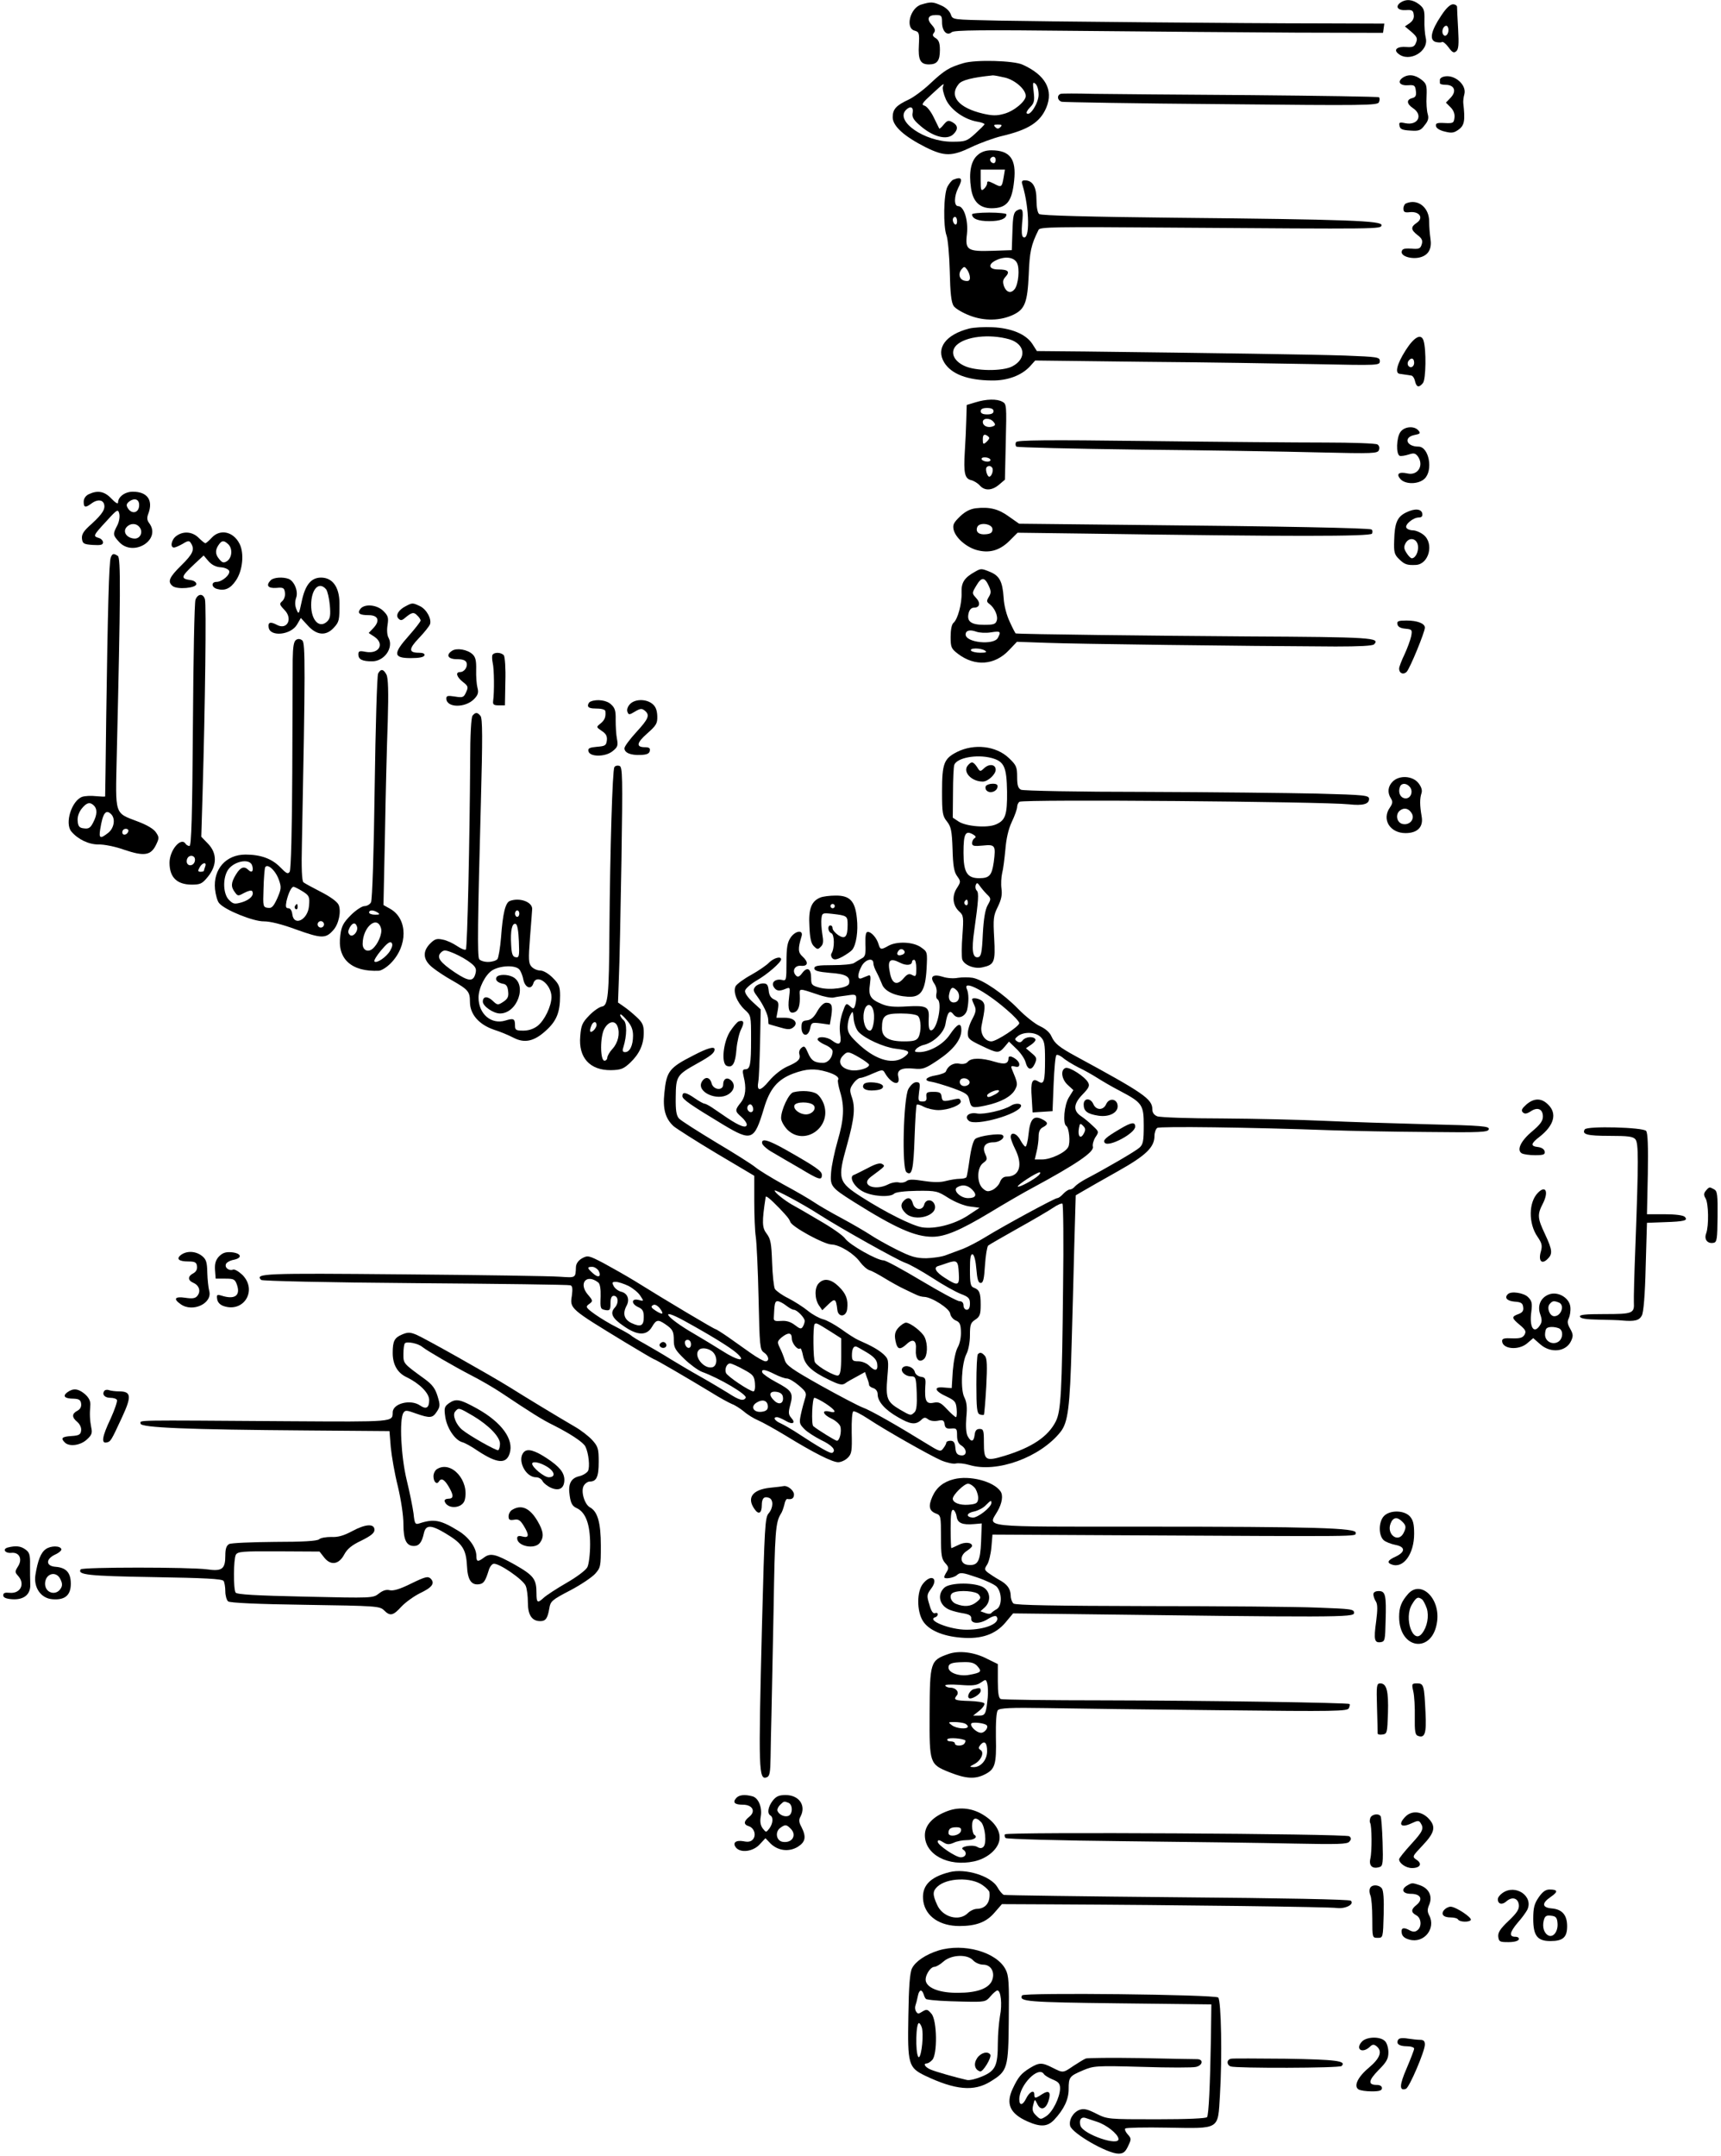 <?xml version="1.0" standalone="no"?>
<!DOCTYPE svg PUBLIC "-//W3C//DTD SVG 20010904//EN"
 "http://www.w3.org/TR/2001/REC-SVG-20010904/DTD/svg10.dtd">
<svg version="1.0" xmlns="http://www.w3.org/2000/svg"
 width="802pt" height="1004pt" viewBox="0 0 802 1004"
 preserveAspectRatio="xMidYMid meet">
<g transform="translate(0,1004) scale(0.1,-0.1)"
fill="#000000" stroke="none">
<path d="M6525 10027 c-25 -19 -10 -37 28 -34 27 2 33 -2 35 -21 3 -16 -4 -29
-19 -40 l-22 -15 31 -26 c25 -22 29 -30 21 -49 -7 -19 -15 -23 -44 -21 -43 4
-63 -12 -39 -31 51 -43 144 11 128 74 -4 17 -7 54 -6 83 1 45 -2 55 -25 73
-30 23 -61 26 -88 7z"/>
<path d="M4294 10019 c-53 -15 -77 -111 -31 -122 20 -6 22 -11 19 -67 -4 -69
7 -90 47 -90 38 0 51 17 51 67 0 32 -5 46 -19 55 -15 9 -17 15 -9 25 8 10 6
19 -9 36 -26 28 -19 47 18 47 26 0 29 -3 29 -34 0 -41 23 -65 45 -46 12 10
138 11 608 6 325 -3 774 -7 997 -8 l405 -1 3 21 3 22 -303 1 c-334 0 -1288 9
-1493 13 -226 5 -214 3 -225 31 -6 15 -25 32 -45 40 -38 17 -47 17 -91 4z"/>
<path d="M6716 9967 c-47 -70 -56 -112 -27 -122 11 -3 25 -4 30 -1 5 4 19 -8
31 -24 18 -25 25 -28 36 -19 11 9 13 32 9 103 -3 50 -5 97 -5 104 0 6 -9 12
-19 12 -13 0 -33 -19 -55 -53z m34 -66 c0 -23 -16 -36 -25 -21 -9 14 1 40 15
40 5 0 10 -9 10 -19z"/>
<path d="M4490 9746 c-65 -19 -88 -32 -156 -96 -33 -31 -78 -64 -100 -74 -58
-27 -74 -45 -74 -82 0 -41 53 -89 154 -140 87 -43 122 -43 213 1 40 19 103 42
140 51 124 29 180 64 209 133 34 82 -4 152 -111 200 -42 19 -219 24 -275 7z
m196 -68 c47 -13 94 -55 94 -85 0 -25 -55 -71 -101 -83 -34 -10 -56 -9 -99 1
-114 27 -159 82 -112 138 15 18 62 30 159 40 7 0 34 -5 59 -11z m154 -79 c0
-38 -40 -102 -55 -87 -4 3 3 16 15 28 19 19 22 30 17 72 -5 43 -4 48 8 38 9
-7 15 -29 15 -51z m-446 37 c-3 -8 3 -34 14 -59 22 -48 86 -94 148 -104 19 -3
33 -9 32 -12 -2 -4 -22 -24 -44 -44 -39 -35 -45 -37 -108 -37 -128 0 -266 96
-214 148 20 20 36 14 31 -13 -4 -18 3 -32 28 -54 63 -58 132 -77 163 -45 22
22 20 41 -6 55 -18 10 -24 8 -40 -11 -10 -13 -20 -21 -21 -19 -1 2 -13 26 -26
53 -13 27 -32 51 -43 54 -16 4 -11 12 34 53 60 55 59 54 52 35z m268 -188 c-9
-9 -15 -9 -24 0 -9 9 -7 12 12 12 19 0 21 -3 12 -12z"/>
<path d="M6535 9677 c-25 -19 -10 -37 28 -34 28 2 32 -1 35 -26 3 -22 -1 -30
-17 -34 -28 -7 -26 -27 4 -47 48 -32 23 -81 -35 -70 -28 6 -32 4 -28 -12 2
-15 13 -20 49 -22 41 -3 50 0 68 25 17 20 20 33 14 53 -4 14 -7 51 -5 82 2 51
-1 59 -24 77 -31 24 -62 27 -89 8z"/>
<path d="M6728 9683 c-10 -2 -18 -9 -18 -14 0 -5 0 -12 0 -16 0 -5 12 -8 27
-8 40 0 52 -29 24 -59 l-23 -24 22 -22 c14 -14 20 -31 18 -48 -3 -25 -6 -27
-46 -25 -36 2 -43 -1 -40 -15 2 -10 19 -20 42 -25 31 -8 42 -6 64 10 27 20 30
43 21 123 -1 8 1 27 5 41 12 44 -47 95 -96 82z"/>
<path d="M4943 9603 c-19 -7 -16 -31 5 -37 9 -2 344 -8 744 -11 672 -7 728 -6
734 9 4 9 4 20 0 23 -3 3 -272 7 -598 10 -326 2 -656 5 -733 6 -77 2 -146 2
-152 0z"/>
<path d="M4555 9317 c-30 -26 -41 -80 -30 -153 9 -64 41 -94 97 -94 70 1 94
31 104 129 11 101 -20 141 -106 141 -26 0 -48 -7 -65 -23z m85 -22 c0 -8 -4
-15 -9 -15 -13 0 -22 16 -14 24 11 11 23 6 23 -9z m37 -81 c-8 -47 -10 -48
-46 -29 -26 13 -31 13 -31 1 0 -7 -7 -19 -15 -26 -13 -11 -15 -6 -15 39 l0 51
56 0 57 0 -6 -36z"/>
<path d="M4442 9203 c-7 -3 -19 -18 -27 -33 -18 -35 -20 -185 -4 -227 6 -15
13 -90 15 -167 2 -100 7 -144 18 -161 8 -12 42 -32 76 -45 68 -26 142 -24 202
4 54 26 66 57 72 187 4 107 11 139 46 209 6 13 81 14 611 10 994 -7 983 -7
987 11 4 21 -155 27 -973 35 -377 4 -615 10 -622 17 -8 5 -13 33 -13 67 0 60
-18 90 -54 90 -14 0 -17 -5 -11 -22 33 -109 35 -262 3 -242 -7 4 -8 28 -5 64
7 64 3 74 -24 60 -15 -9 -19 -25 -21 -98 l-3 -87 -87 -3 c-120 -4 -131 3 -122
78 7 65 -14 130 -41 130 -20 0 -19 46 0 84 23 44 17 55 -23 39z m18 -194 c0
-11 -4 -17 -10 -14 -5 3 -10 13 -10 21 0 8 5 14 10 14 6 0 10 -9 10 -21z m279
-193 c14 -26 7 -101 -11 -123 -17 -21 -38 -15 -49 13 -7 21 -6 31 7 45 22 24
12 34 -34 34 -44 0 -50 23 -12 42 42 21 85 16 99 -11z m-219 -69 c0 -13 -6
-18 -22 -15 -27 4 -35 32 -17 54 12 14 14 14 26 -2 7 -10 13 -26 13 -37z"/>
<path d="M6553 9093 c-7 -2 -13 -14 -13 -24 0 -17 6 -20 31 -17 44 4 64 -27
32 -49 -30 -20 -29 -33 3 -58 21 -16 25 -26 19 -44 -6 -19 -13 -22 -48 -19
-33 2 -43 -1 -45 -14 -4 -23 52 -38 91 -25 36 12 50 41 43 86 -3 20 -6 55 -6
78 1 66 -52 109 -107 86z"/>
<path d="M4530 9042 c0 -21 29 -32 80 -32 51 0 80 11 80 32 0 4 -36 8 -80 8
-44 0 -80 -4 -80 -8z"/>
<path d="M4517 8510 c-110 -28 -157 -92 -117 -158 33 -54 108 -83 222 -84 73
-1 138 23 178 66 l24 27 506 -6 c278 -2 639 -8 803 -11 292 -6 297 -6 297 14
0 19 -9 20 -162 26 -147 5 -619 12 -1214 19 l-222 2 -21 33 c-30 46 -98 74
-186 78 -38 2 -87 -1 -108 -6z m186 -50 c75 -22 83 -90 15 -126 -45 -24 -174
-23 -226 3 -50 24 -65 65 -35 95 42 41 153 54 246 28z"/>
<path d="M6550 8408 c-40 -63 -51 -107 -27 -109 6 -1 19 -3 27 -4 8 -1 20 -3
26 -4 7 0 15 -12 18 -26 7 -29 18 -32 37 -9 14 17 16 155 3 197 -11 36 -44 18
-84 -45z m40 -58 c0 -11 -7 -20 -15 -20 -15 0 -21 21 -8 33 12 13 23 7 23 -13z"/>
<path d="M4545 8166 l-40 -12 -2 -69 c-1 -39 -4 -106 -7 -150 -6 -98 0 -124
29 -131 13 -3 31 -14 41 -25 23 -26 57 -24 90 4 l27 23 4 176 c4 169 4 177
-16 187 -25 14 -75 13 -126 -3z m85 -41 c0 -10 -10 -15 -30 -15 -20 0 -30 5
-30 15 0 10 10 15 30 15 20 0 30 -5 30 -15z m0 -50 c10 -12 9 -16 -4 -21 -22
-8 -46 2 -46 21 0 19 34 20 50 0z m-20 -75 c0 -4 -7 -13 -15 -20 -13 -11 -15
-8 -15 13 0 19 4 25 15 21 8 -4 15 -10 15 -14z m5 -100 c3 -5 -3 -10 -14 -10
-11 0 -23 5 -26 10 -3 6 3 10 14 10 11 0 23 -4 26 -10z m9 -39 c7 -11 -3 -41
-14 -41 -10 0 -20 37 -12 44 8 9 20 7 26 -3z"/>
<path d="M6526 8028 c-19 -27 -21 -104 -3 -111 6 -2 25 1 41 6 24 8 31 7 43
-8 30 -42 1 -91 -48 -80 -40 9 -54 -2 -33 -26 23 -26 84 -25 112 1 42 39 21
150 -28 150 -56 0 -71 43 -19 54 27 5 30 8 19 21 -19 23 -66 19 -84 -7z"/>
<path d="M4735 7981 c-4 -7 -3 -16 1 -21 5 -4 263 -10 574 -14 311 -3 687 -9
837 -13 254 -6 273 -5 279 11 4 11 1 21 -7 26 -7 5 -117 9 -244 9 -126 0 -500
3 -831 7 -473 6 -603 4 -609 -5z"/>
<path d="M413 7738 c-14 -7 -23 -20 -23 -35 0 -27 8 -29 36 -8 25 19 50 19 58
0 9 -24 -5 -47 -56 -94 -39 -34 -48 -49 -46 -70 3 -23 8 -26 51 -29 36 -2 47
0 47 12 0 8 -9 18 -21 21 -26 8 -25 11 38 79 50 55 53 56 59 33 3 -15 -1 -38
-10 -55 -21 -40 -20 -44 9 -76 66 -72 199 10 140 88 -10 13 -11 25 -4 43 24
63 -4 103 -72 103 -37 0 -69 -24 -69 -51 0 -8 -13 0 -31 19 -32 34 -64 40
-106 20z m235 -57 c-4 -31 -35 -36 -52 -8 -9 14 -7 21 7 32 27 19 49 8 45 -24z
m2 -96 c19 -23 3 -57 -27 -53 -34 4 -51 31 -34 52 17 20 45 21 61 1z"/>
<path d="M4548 7673 c-26 -3 -50 -15 -74 -38 -30 -29 -35 -39 -30 -62 9 -37
56 -79 105 -94 59 -17 108 -4 154 41 l39 39 311 -4 c957 -14 1335 -14 1341 0
3 8 2 17 -3 19 -11 7 -423 15 -1079 21 l-563 6 -47 33 c-49 36 -91 46 -154 39z
m77 -98 c0 -15 -8 -21 -29 -23 -33 -4 -51 10 -42 33 9 25 71 16 71 -10z"/>
<path d="M6552 7653 c-41 -20 -53 -49 -55 -130 -2 -55 1 -66 23 -87 25 -25 38
-29 78 -27 61 3 86 100 36 140 -15 12 -37 21 -50 21 -12 0 -26 5 -30 12 -9 14
31 48 58 48 13 0 18 6 16 18 -4 23 -36 25 -76 5z m56 -156 c3 -27 -12 -57 -29
-57 -5 0 -16 11 -24 24 -13 20 -14 29 -5 46 17 31 54 23 58 -13z"/>
<path d="M822 7544 c-23 -16 -31 -54 -11 -54 6 0 24 8 40 17 26 16 31 16 39 3
18 -29 10 -49 -45 -103 -57 -56 -65 -76 -41 -96 21 -18 111 -10 111 9 0 8 -11
16 -25 18 -50 7 -48 15 17 76 l42 39 23 -27 c15 -17 35 -27 57 -28 18 -1 36
-9 39 -17 6 -17 -33 -51 -59 -51 -26 0 -24 -26 3 -33 36 -10 62 2 87 39 32 46
40 128 17 172 -29 57 -91 70 -130 27 -13 -14 -26 -25 -29 -25 -3 0 -17 11 -31
25 -29 29 -71 33 -104 9z m243 -40 c20 -21 16 -63 -8 -78 -15 -9 -22 -7 -37
12 -18 22 -18 43 3 70 13 16 22 15 42 -4z"/>
<path d="M516 7443 c-8 -20 -14 -248 -21 -743 -2 -201 -5 -367 -5 -369 0 -2
-19 -1 -42 1 -24 3 -53 1 -65 -3 -49 -18 -82 -122 -51 -161 31 -37 81 -61 127
-61 25 1 80 -10 121 -25 92 -31 123 -26 147 23 15 31 15 36 0 58 -10 16 -42
35 -85 51 -110 42 -104 26 -98 303 18 758 19 925 5 934 -20 13 -26 11 -33 -8z
m-78 -1155 c16 -16 15 -43 -4 -79 -12 -24 -21 -30 -42 -27 -22 2 -28 9 -30 34
-2 19 5 40 18 57 23 29 39 34 58 15z m80 -40 c21 -21 14 -65 -14 -87 -37 -29
-44 -26 -37 17 12 75 26 95 51 70z m80 -80 c-6 -18 -28 -21 -28 -4 0 9 7 16
16 16 9 0 14 -5 12 -12z"/>
<path d="M4545 7378 c-51 -28 -66 -51 -64 -98 2 -51 -18 -125 -38 -141 -8 -7
-13 -32 -13 -65 0 -49 3 -55 34 -79 79 -60 171 -54 238 17 l37 39 143 -5 c128
-5 905 -15 1342 -17 109 0 172 3 179 10 31 31 -10 34 -590 37 -438 3 -1051 10
-1080 14 -1 0 -14 24 -27 53 -15 31 -27 76 -29 113 -5 75 -19 102 -62 120 -41
17 -44 17 -70 2z m63 -67 c11 -24 11 -33 0 -51 -11 -18 -11 -23 3 -33 24 -18
41 -56 34 -77 -5 -17 -15 -20 -59 -20 -61 0 -82 16 -72 55 4 16 13 25 25 25
27 0 32 22 9 46 -19 21 -19 22 2 57 24 41 39 40 58 -2z m10 -216 c45 7 48 4
32 -26 -19 -35 -150 -22 -150 16 0 19 20 24 50 13 14 -5 44 -7 68 -3z m-28
-85 c11 -7 6 -10 -22 -10 -20 0 -40 5 -43 10 -8 13 45 13 65 0z"/>
<path d="M1262 7338 c-24 -24 -14 -39 26 -36 33 3 37 0 40 -23 2 -14 -4 -31
-13 -39 -14 -12 -13 -16 11 -41 40 -41 12 -95 -36 -69 -30 16 -42 12 -38 -12
6 -45 103 -36 132 13 l18 31 33 -36 c41 -45 84 -49 120 -10 26 28 27 35 27
116 -1 75 -33 118 -86 118 -46 0 -74 -34 -90 -111 -13 -61 -14 -63 -25 -36 -7
18 -7 35 -1 53 11 29 -8 77 -35 88 -27 10 -70 7 -83 -6z m258 -43 c6 -8 14
-41 17 -73 4 -47 2 -62 -12 -76 -36 -35 -75 4 -75 76 0 75 37 113 70 73z"/>
<path d="M911 7247 c-5 -12 -10 -275 -12 -585 -3 -426 -7 -562 -16 -562 -6 0
-15 5 -18 10 -21 34 -75 -29 -75 -88 0 -68 34 -101 102 -102 42 0 50 4 77 37
43 53 43 110 0 154 l-31 32 6 201 c12 408 18 884 11 905 -8 28 -33 27 -44 -2z
m-4 -1221 c-9 -23 -37 -20 -37 3 0 21 20 33 34 20 5 -4 6 -15 3 -23z m49 -22
c-3 -9 -6 -18 -6 -20 0 -2 -7 -4 -15 -4 -13 0 -14 4 -5 20 13 24 35 27 26 4z"/>
<path d="M1891 7217 c-34 -17 -49 -43 -34 -58 10 -10 16 -9 30 3 31 26 41 29
57 12 9 -8 16 -19 16 -24 0 -5 -25 -37 -55 -71 -74 -83 -73 -104 9 -104 39 0
61 4 64 13 2 8 -7 12 -27 12 -47 0 -47 18 1 68 25 26 48 55 52 65 8 25 -17 71
-49 85 -32 15 -34 15 -64 -1z"/>
<path d="M1680 7205 c-17 -21 -5 -30 38 -30 45 0 54 -26 22 -60 l-22 -23 26
-17 c50 -33 23 -82 -39 -71 -30 6 -35 4 -35 -12 0 -23 18 -32 64 -32 57 0 101
63 77 109 -7 11 -9 37 -5 60 5 34 3 43 -19 65 -30 30 -87 35 -107 11z"/>
<path d="M6512 7133 c2 -12 14 -19 37 -21 31 -3 33 -5 27 -36 -4 -18 -18 -56
-31 -84 -14 -29 -25 -58 -25 -66 0 -22 20 -30 35 -15 15 15 85 185 85 206 0
19 -34 33 -85 33 -39 0 -46 -3 -43 -17z"/>
<path d="M1380 7060 c-11 -7 -15 -31 -16 -92 0 -46 -1 -283 -2 -528 -1 -260
-6 -451 -12 -460 -8 -12 -15 -9 -44 21 -39 40 -91 59 -162 59 -91 0 -151 -68
-142 -161 3 -27 11 -56 19 -65 26 -32 160 -86 209 -85 29 0 83 -13 153 -39
115 -41 135 -42 170 -2 26 28 38 89 25 118 -7 15 -39 38 -82 60 -39 20 -76 40
-82 45 -7 6 -10 65 -7 181 16 811 16 933 2 945 -9 8 -20 9 -29 3z m-205 -1051
c8 -25 -1 -37 -17 -21 -20 20 -37 14 -58 -20 -24 -39 -25 -58 -5 -84 13 -18
15 -18 44 -2 17 9 33 13 36 8 11 -18 -9 -40 -47 -52 -35 -10 -41 -9 -61 11
-26 26 -30 93 -8 134 24 45 105 63 116 26z m124 -65 c13 -36 12 -44 -7 -88
-18 -39 -26 -47 -44 -44 -22 3 -23 6 -20 88 1 47 5 91 7 99 9 23 48 -11 64
-55z m109 -54 c33 -20 36 -27 32 -69 -5 -65 -71 -98 -78 -38 -2 16 -9 27 -18
27 -12 0 -14 7 -9 33 9 38 23 67 33 67 4 0 22 -9 40 -20z m102 -155 c0 -8 -7
-15 -15 -15 -8 0 -15 7 -15 15 0 8 7 15 15 15 8 0 15 -7 15 -15z"/>
<path d="M1375 5821 c-3 -5 -2 -12 3 -15 5 -3 9 1 9 9 0 17 -3 19 -12 6z"/>
<path d="M2108 7010 c-32 -20 -21 -40 21 -40 27 0 41 -5 45 -16 7 -19 -10 -44
-30 -44 -23 0 -16 -23 13 -46 25 -19 26 -24 15 -48 -11 -24 -15 -26 -52 -20
-33 5 -40 4 -40 -9 0 -44 89 -45 130 -2 18 19 21 30 15 52 -4 15 -7 53 -6 84
1 42 -3 59 -17 72 -24 22 -72 30 -94 17z"/>
<path d="M2295 6990 c-3 -5 -2 -22 1 -37 7 -27 8 -138 2 -178 -2 -16 3 -20 26
-20 l29 0 2 110 c2 63 -2 115 -7 123 -12 14 -44 16 -53 2z"/>
<path d="M1762 6903 c-5 -10 -12 -249 -16 -532 -4 -304 -11 -522 -17 -533 -5
-10 -19 -18 -31 -18 -11 0 -40 -19 -63 -42 -35 -35 -44 -52 -49 -94 -16 -110
52 -171 180 -165 12 1 36 16 54 34 81 81 81 207 -1 254 l-32 18 7 330 c3 182
9 418 13 526 4 140 2 201 -6 217 -14 27 -27 28 -39 5z m-2 -1113 c12 -8 9 -10
-12 -10 -16 0 -28 5 -28 10 0 13 20 13 40 0z m16 -75 c6 -24 -15 -73 -40 -94
-22 -18 -46 -6 -46 23 0 79 69 137 86 71z m-113 11 c9 -22 -19 -54 -33 -40 -9
9 -9 17 -1 33 13 24 27 27 34 7z m155 -114 c-18 -30 -63 -60 -73 -50 -4 4 10
27 31 52 26 31 41 43 48 36 7 -7 5 -19 -6 -38z"/>
<path d="M2753 6773 c-7 -2 -13 -11 -13 -19 0 -10 12 -14 40 -14 25 0 40 -5
41 -12 3 -27 -3 -42 -23 -58 -20 -16 -20 -16 6 -34 20 -13 26 -24 24 -44 -3
-24 -8 -27 -46 -30 -34 -3 -43 -7 -40 -20 5 -28 78 -28 112 -1 24 19 27 26 21
58 -4 20 -6 59 -6 88 1 41 -3 56 -21 72 -20 20 -66 26 -95 14z"/>
<path d="M2935 6760 c-10 -11 -15 -26 -11 -35 5 -15 9 -15 35 1 25 15 32 15
45 5 26 -21 19 -38 -39 -101 -30 -33 -55 -66 -55 -75 0 -21 29 -33 75 -31 29
1 41 6 43 19 3 12 -3 17 -22 17 -43 0 -40 20 10 64 43 38 48 47 47 81 -1 28
-8 45 -23 57 -30 24 -82 23 -105 -2z"/>
<path d="M2202 6707 c-6 -7 -11 -89 -11 -212 -2 -360 -13 -870 -20 -877 -4 -4
-22 3 -41 16 -19 13 -49 27 -67 30 -27 6 -37 3 -58 -18 -38 -38 -34 -78 13
-114 20 -16 60 -42 87 -57 77 -44 85 -53 85 -101 0 -58 42 -106 113 -130 29
-9 69 -26 90 -37 52 -27 97 -17 153 35 48 44 64 84 64 161 0 42 -5 54 -34 83
-20 20 -44 34 -58 34 -14 0 -32 8 -41 18 -14 15 -15 33 -7 137 5 66 10 125 10
132 0 33 -59 54 -104 37 -21 -8 -33 -58 -41 -169 -4 -49 -12 -96 -17 -102 -6
-7 -25 -13 -44 -13 -18 0 -36 6 -41 13 -9 14 -7 175 8 730 8 298 8 392 -2 403
-14 17 -23 18 -37 1z m218 -922 c0 -8 -4 -15 -10 -15 -5 0 -10 7 -10 15 0 8 5
15 10 15 6 0 10 -7 10 -15z m-2 -129 c3 -70 1 -77 -15 -74 -14 2 -19 15 -21
58 -4 65 4 103 21 97 8 -2 13 -32 15 -81z m-224 -101 c23 -18 27 -28 22 -48
-10 -40 -31 -39 -96 4 -71 48 -87 71 -65 93 14 13 20 13 63 -5 26 -11 60 -31
76 -44z m226 -30 c7 -8 16 -30 19 -48 8 -37 36 -48 46 -18 15 50 85 -2 85 -63
-1 -43 -32 -108 -65 -134 -18 -14 -42 -22 -66 -22 -34 0 -39 3 -39 23 0 33 -6
36 -45 24 -66 -20 -125 31 -125 107 0 45 32 107 64 127 38 23 108 25 126 4z"/>
<path d="M2314 5489 c-8 -13 5 -26 31 -31 14 -2 21 -12 23 -35 3 -25 -2 -35
-23 -49 -25 -16 -27 -16 -50 6 -24 22 -45 20 -45 -5 0 -21 49 -55 80 -55 81 0
128 134 60 170 -25 13 -67 13 -76 -1z"/>
<path d="M4460 6538 c-61 -31 -70 -53 -70 -184 0 -100 2 -114 23 -140 19 -24
23 -43 26 -129 2 -76 7 -106 21 -125 18 -25 18 -27 -2 -58 -23 -37 -18 -80 13
-108 19 -17 20 -26 14 -110 -4 -50 -4 -100 -1 -112 9 -27 57 -46 95 -37 55 12
60 24 54 135 -5 91 -4 105 17 147 16 33 21 55 17 84 -3 22 -1 54 3 72 5 18 11
67 15 109 4 51 14 96 30 130 14 29 25 61 25 70 0 9 5 20 11 24 20 12 1411 1
1536 -12 64 -7 93 1 93 25 0 17 -18 19 -242 25 -134 3 -495 7 -803 8 -308 0
-568 5 -577 10 -14 7 -18 21 -18 60 0 46 -4 55 -39 88 -59 56 -161 68 -241 28z
m160 -28 c60 -16 71 -41 73 -157 1 -110 -8 -134 -53 -153 -40 -17 -138 -9
-173 14 l-27 18 1 116 c0 63 3 122 6 130 13 33 104 50 173 32z m-81 -359 c9
-6 10 -11 2 -15 -6 -4 -11 -14 -11 -23 0 -13 9 -15 50 -11 58 6 61 1 51 -77
-9 -62 -20 -75 -68 -75 -56 0 -73 27 -73 118 0 92 9 108 49 83z m60 -276 c20
-19 20 -22 4 -50 -12 -21 -19 -63 -23 -135 -4 -88 -8 -105 -22 -108 -26 -5
-31 34 -18 124 20 141 22 176 12 186 -6 6 -8 17 -5 26 5 12 8 12 19 -4 7 -10
22 -28 33 -39z m-89 -41 c0 -8 -5 -12 -10 -9 -6 4 -8 11 -5 16 9 14 15 11 15
-7z"/>
<path d="M4510 6475 c-25 -30 17 -75 70 -75 24 0 60 34 60 55 0 25 -29 29 -52
9 -20 -19 -21 -19 -35 4 -18 26 -26 27 -43 7z"/>
<path d="M4594 6379 c-3 -6 -2 -15 4 -21 15 -15 46 -5 50 15 3 12 -3 17 -22
17 -14 0 -28 -5 -32 -11z"/>
<path d="M2863 6467 c-9 -14 -20 -384 -23 -757 -2 -311 -6 -354 -36 -358 -11
-2 -38 -20 -58 -41 -33 -34 -38 -46 -42 -97 -9 -100 45 -159 143 -158 47 1 59
6 90 35 43 41 63 85 63 140 0 34 -6 47 -33 72 -19 18 -46 40 -61 50 l-26 18 4
112 c3 62 8 308 12 548 6 393 5 437 -9 442 -9 3 -20 1 -24 -6z m87 -1250 c0
-46 -15 -77 -37 -77 -11 0 -14 6 -8 23 17 55 17 113 1 126 -9 7 -16 19 -16 25
1 6 14 -5 30 -24 22 -25 30 -45 30 -73z m-170 49 c0 -7 -7 -19 -15 -26 -16
-13 -20 -3 -9 24 8 20 24 21 24 2z m98 -7 c12 -33 2 -76 -24 -104 -13 -14 -24
-33 -24 -41 0 -7 -6 -14 -13 -14 -21 0 -21 115 0 150 20 35 50 39 61 9z"/>
<path d="M6490 6400 c-22 -22 -26 -51 -8 -79 9 -14 8 -23 -5 -42 -39 -55 0
-119 73 -119 56 0 84 29 75 78 -9 51 -9 83 -1 107 5 14 0 30 -14 48 -27 34
-89 38 -120 7z m80 -25 c18 -22 3 -57 -23 -53 -22 3 -33 28 -23 54 7 18 30 18
46 -1z m10 -125 c13 -25 -10 -53 -41 -48 -30 4 -39 46 -14 64 20 15 42 8 55
-16z"/>
<path d="M3823 5860 c-42 -17 -56 -53 -51 -135 2 -54 8 -80 21 -92 15 -15 19
-16 32 -2 12 11 13 25 7 59 -4 25 -6 57 -4 72 3 26 5 27 50 22 70 -8 72 -10
72 -51 0 -57 -12 -69 -44 -48 -14 10 -26 24 -26 31 0 8 -4 14 -10 14 -15 0
-12 -30 4 -36 15 -6 16 -70 1 -94 -4 -6 -2 -17 4 -23 8 -8 20 -7 46 7 20 11
40 25 46 32 19 23 29 87 22 148 -8 80 -33 106 -100 105 -26 0 -58 -4 -70 -9z
m67 -40 c0 -5 -4 -10 -10 -10 -5 0 -10 5 -10 10 0 6 5 10 10 10 6 0 10 -4 10
-10z"/>
<path d="M3684 5673 c-15 -22 -19 -47 -19 -115 0 -82 -1 -87 -20 -82 -31 7
-53 -11 -39 -33 12 -19 26 -21 58 -7 18 7 19 4 13 -42 -7 -55 1 -78 26 -68 19
7 26 33 24 79 -2 33 -5 33 82 4 29 -11 63 -17 75 -15 11 3 40 7 64 10 37 6 42
4 42 -13 0 -11 -3 -27 -6 -36 -6 -15 -8 -15 -24 0 -17 15 -19 13 -35 -34 -11
-35 -14 -64 -10 -96 8 -49 -3 -57 -39 -30 -23 17 -66 20 -66 4 0 -5 16 -17 35
-25 19 -8 35 -21 35 -30 0 -29 -21 -54 -45 -54 -39 0 -55 11 -70 47 -13 30
-17 34 -30 23 -9 -7 -13 -20 -10 -29 7 -24 -5 -36 -56 -58 -27 -12 -62 -40
-84 -66 -42 -51 -60 -52 -51 -3 3 17 6 99 8 183 l3 152 -38 35 c-23 21 -37 42
-35 52 2 10 26 31 53 47 51 29 115 85 115 99 0 16 -33 7 -55 -14 -12 -13 -50
-39 -84 -58 -35 -19 -67 -43 -73 -53 -13 -26 6 -75 42 -109 30 -27 30 -28 30
-137 0 -119 -4 -141 -27 -141 -12 0 -14 -7 -8 -32 14 -55 10 -94 -13 -123 -28
-35 -28 -40 3 -67 14 -12 25 -28 25 -35 0 -20 -33 -8 -90 30 -25 17 -57 39
-72 49 -15 10 -31 18 -35 18 -5 0 -25 11 -45 25 -42 29 -58 31 -58 10 0 -15
38 -41 192 -134 131 -78 143 -73 188 77 27 91 63 134 136 162 63 23 100 25
158 8 40 -12 59 -26 51 -38 -2 -4 2 -28 10 -55 21 -69 18 -128 -12 -230 -14
-49 -28 -115 -30 -145 -5 -64 -1 -70 105 -137 194 -122 286 -163 367 -163 59
0 130 30 265 111 74 45 164 97 200 116 206 111 289 168 283 192 -3 10 3 31 12
45 17 25 16 26 -13 53 -16 16 -41 36 -56 46 -36 25 -33 57 9 100 29 30 34 40
26 55 -15 28 -88 75 -106 68 -24 -9 -18 -53 11 -79 l26 -24 -21 -34 c-22 -35
-29 -123 -12 -133 13 -8 20 -78 9 -98 -13 -26 -81 -58 -122 -58 l-34 0 9 38
c5 20 9 51 9 69 0 22 6 36 20 43 27 14 25 24 -7 39 -37 17 -53 -2 -60 -72 -3
-32 -10 -57 -14 -57 -5 0 -15 14 -24 30 -16 32 -45 41 -45 15 0 -9 9 -33 20
-55 38 -75 22 -130 -40 -130 -13 0 -24 -9 -30 -25 -5 -14 -21 -30 -35 -37 -21
-9 -28 -8 -45 7 -29 26 -28 98 2 119 19 14 20 18 9 42 -15 33 0 54 39 54 30 0
58 24 41 34 -14 9 -108 -4 -126 -18 -9 -7 -19 -42 -26 -91 -6 -44 -13 -83 -15
-87 -3 -5 -17 -8 -32 -8 -15 0 -44 -5 -64 -10 -25 -7 -57 -7 -103 0 -50 8 -71
8 -81 -1 -8 -6 -24 -9 -35 -6 -12 3 -35 -1 -50 -9 -63 -32 -131 -3 -81 35 70
52 68 50 53 60 -10 6 -30 1 -67 -19 -29 -15 -59 -30 -65 -32 -24 -8 0 -54 40
-76 42 -24 129 -30 148 -11 7 7 50 12 106 13 91 1 96 -1 148 -34 31 -19 73
-36 99 -39 l45 -6 -56 -37 c-64 -41 -152 -63 -212 -54 -47 8 -169 69 -282 141
-109 70 -113 83 -68 242 35 126 40 177 21 228 -9 28 -8 36 8 58 10 15 26 27
34 27 8 0 35 10 59 21 41 18 46 18 54 3 30 -53 75 -66 63 -18 -8 31 16 43 74
37 40 -4 52 0 110 39 72 48 110 96 110 140 0 39 -18 32 -54 -21 -30 -45 -94
-81 -143 -81 -21 0 -23 3 -14 14 7 8 23 17 38 20 46 12 93 58 99 97 9 55 20
68 37 45 18 -25 55 -13 64 21 8 36 8 75 -1 96 -22 47 84 -7 186 -96 32 -27 58
-55 58 -62 0 -15 -106 -85 -130 -85 -30 0 -53 35 -46 72 17 82 18 99 6 113
-11 14 -50 22 -50 10 0 -2 5 -15 11 -28 9 -19 7 -31 -10 -63 -12 -21 -21 -51
-21 -67 0 -24 8 -31 63 -57 75 -36 81 -37 108 -6 l21 25 35 -34 c19 -18 38
-46 42 -61 10 -38 28 -41 43 -9 11 25 10 30 -14 50 l-27 23 25 17 c13 9 22 20
19 25 -9 15 -46 12 -59 -5 -8 -10 -15 -12 -26 -5 -13 9 -12 12 4 25 28 21 82
19 106 -5 17 -17 20 -33 20 -104 0 -104 -5 -119 -31 -103 -29 18 -37 -1 -31
-76 l4 -68 47 3 46 3 5 127 c3 69 8 130 13 134 4 4 17 -2 30 -12 12 -11 45
-31 72 -45 28 -13 68 -36 90 -50 22 -14 68 -41 103 -59 106 -56 112 -65 112
-163 0 -71 -3 -87 -20 -102 -17 -16 -158 -98 -252 -147 -20 -11 -42 -26 -49
-34 -6 -8 -17 -14 -24 -14 -6 0 -20 -9 -30 -20 -10 -11 -22 -20 -28 -20 -12 0
-251 -130 -334 -181 -34 -21 -82 -46 -105 -55 -24 -9 -59 -22 -78 -29 -19 -8
-61 -14 -93 -15 -49 0 -72 7 -140 41 -44 22 -99 53 -121 68 -23 15 -81 49
-131 76 -49 26 -108 60 -130 75 -22 15 -87 53 -145 84 -58 32 -116 68 -130 80
-14 12 -96 64 -182 115 -86 52 -165 102 -174 112 -12 14 -16 37 -15 100 1 97
5 103 100 156 63 35 81 49 81 66 0 15 -33 6 -98 -28 -114 -58 -126 -74 -136
-176 -8 -74 5 -119 43 -154 13 -11 102 -68 199 -126 l177 -105 0 -120 c0 -65
3 -139 7 -164 4 -25 10 -153 13 -285 5 -225 6 -241 25 -254 23 -15 27 -41 7
-41 -8 0 -38 17 -68 38 -30 21 -78 55 -106 75 -29 20 -56 37 -59 37 -6 0 -225
130 -379 226 -38 23 -103 60 -142 81 -69 36 -74 37 -100 23 -18 -10 -28 -25
-29 -40 -2 -53 0 -51 -76 -46 -40 3 -369 8 -730 11 -651 6 -691 4 -661 -26 5
-5 311 -12 719 -15 390 -3 715 -7 722 -10 10 -3 11 -16 7 -48 -10 -61 -9 -61
249 -218 71 -43 131 -78 133 -78 6 0 155 -87 269 -156 38 -24 81 -47 95 -53
14 -5 39 -21 56 -35 17 -15 47 -33 66 -41 19 -8 77 -40 128 -71 132 -81 218
-124 245 -124 13 0 33 9 45 21 18 18 20 31 18 117 -1 57 2 97 8 99 6 2 37 -14
69 -35 80 -53 283 -168 339 -193 26 -11 57 -18 69 -15 12 3 40 0 64 -7 127
-38 329 35 424 154 35 44 44 113 52 409 3 113 9 315 12 449 l7 244 36 21 c19
11 92 53 160 91 132 74 171 112 171 165 0 15 6 32 13 37 11 8 429 3 812 -11
88 -3 288 -7 445 -8 254 -3 285 -1 288 13 3 14 -29 17 -285 23 -158 4 -376 11
-483 16 -107 5 -321 10 -474 11 -154 0 -290 5 -303 10 -15 6 -23 17 -23 33 0
48 -42 76 -359 248 -75 41 -96 58 -111 91 -8 19 -28 36 -54 48 -22 10 -68 46
-101 80 -69 71 -164 136 -212 145 -18 3 -49 3 -69 0 -19 -4 -51 -2 -71 5 -45
14 -62 1 -39 -32 9 -13 13 -32 10 -45 -3 -12 -1 -25 5 -28 23 -15 0 -135 -27
-144 -12 -4 -16 12 -14 57 3 52 -10 59 -100 54 -61 -4 -92 -1 -119 11 -53 22
-63 39 -55 92 5 39 3 45 -9 40 -8 -3 -22 -9 -30 -12 -20 -8 -20 18 0 56 17 32
55 42 55 14 0 -9 7 -28 15 -42 8 -15 19 -40 25 -55 11 -32 57 -55 120 -59 61
-4 82 26 88 130 4 79 4 79 -26 100 -36 26 -113 29 -152 7 -34 -19 -38 -19 -46
8 -8 28 -33 57 -50 57 -9 0 -12 -16 -11 -57 2 -48 -1 -59 -18 -67 -11 -6 -27
-16 -35 -21 -8 -6 -53 -10 -100 -10 -69 0 -85 -3 -85 -15 0 -11 17 -16 73 -21
74 -5 95 -17 89 -49 -3 -21 -88 -33 -137 -20 -37 10 -40 14 -40 45 0 44 -18
54 -41 24 -13 -18 -21 -21 -29 -13 -21 21 -7 49 23 46 33 -3 36 17 6 44 -20
18 -21 36 -4 92 11 33 -28 29 -51 -5z m531 -63 c3 -6 -1 -13 -10 -16 -19 -8
-30 0 -20 15 8 14 22 14 30 1z m-20 -54 c27 -14 55 -12 55 5 0 5 5 9 10 9 6 0
10 -18 10 -40 0 -37 -2 -40 -19 -31 -14 8 -23 5 -40 -15 -30 -35 -53 -27 -63
21 -14 64 -2 76 47 51z m263 -128 c17 -17 15 -48 -4 -55 -23 -8 -38 12 -30 41
7 29 16 32 34 14z m-390 -88 c12 -32 2 -100 -14 -100 -21 0 -36 47 -28 86 7
38 30 45 42 14z m-67 -106 c29 -31 117 -71 172 -78 65 -8 72 -14 43 -37 -50
-39 -129 -19 -209 53 -48 44 -57 59 -57 86 0 18 6 43 13 55 11 21 12 19 15
-18 2 -22 12 -49 23 -61z m277 74 c15 -15 16 -72 2 -99 -9 -15 -22 -19 -68
-19 -71 0 -102 19 -102 61 0 59 13 69 88 69 40 0 73 -5 80 -12z m-272 -194
c24 -14 44 -29 44 -33 0 -16 -53 -31 -86 -25 -45 8 -62 38 -38 65 22 24 27 24
80 -7z m-496 -240 c0 -16 -16 -19 -25 -4 -8 13 4 32 16 25 5 -4 9 -13 9 -21z
m1540 -114 c-15 -28 -29 -11 -22 26 4 23 6 24 19 11 12 -12 13 -19 3 -37z
m-210 -194 c-21 -20 -91 -58 -97 -52 -6 5 87 66 102 66 5 0 3 -6 -5 -14z
m-310 -66 c25 -25 18 -40 -19 -40 -36 0 -72 37 -51 50 24 15 49 11 70 -10z
m-710 -118 c100 -64 363 -211 398 -223 19 -6 76 -38 126 -70 50 -33 110 -66
133 -75 37 -14 43 -21 43 -45 0 -19 -5 -29 -15 -29 -8 0 -15 9 -15 20 0 13 -7
20 -19 20 -10 0 -90 43 -177 95 -87 52 -166 95 -176 95 -31 0 -158 72 -179
101 -10 15 -65 53 -121 85 -55 33 -113 66 -128 74 -36 21 -80 56 -80 65 0 8
131 -62 210 -113z m-187 30 c37 -39 44 -48 50 -63 8 -23 156 -104 192 -105 38
-1 106 -43 134 -83 12 -16 31 -33 43 -37 12 -3 44 -21 72 -38 28 -17 69 -40
91 -50 22 -11 48 -23 57 -27 10 -5 26 -9 35 -9 35 -1 118 -54 121 -78 2 -13
14 -27 26 -32 18 -7 23 -17 24 -52 1 -25 -5 -56 -15 -73 -10 -18 -19 -63 -23
-110 l-5 -80 -37 3 c-50 5 -43 -17 15 -43 37 -18 42 -24 45 -57 2 -21 0 -38
-3 -38 -4 0 -22 16 -41 36 -29 31 -38 36 -64 31 -34 -7 -42 9 -38 78 3 35 0
40 -21 43 -13 2 -26 12 -28 23 -6 22 -41 35 -56 20 -15 -15 10 -41 38 -41 22
0 24 -4 27 -77 2 -54 -1 -81 -10 -90 -18 -17 -18 -17 -68 12 -61 36 -67 52
-59 150 7 81 6 85 -18 108 -24 21 -53 38 -117 66 -14 6 -50 29 -80 51 -30 21
-68 42 -85 46 -16 4 -48 21 -70 39 -22 18 -63 44 -92 59 -29 14 -56 34 -62 43
-5 10 -11 65 -13 123 -3 90 -7 110 -25 134 -22 28 -23 54 -5 171 2 8 21 -8 65
-53z m1321 -365 c-5 -494 -10 -579 -34 -627 -36 -71 -111 -121 -238 -160 -90
-27 -97 -23 -97 63 0 55 -2 62 -20 62 -14 0 -21 -8 -23 -27 -4 -34 -17 -36
-33 -6 -7 14 -9 45 -6 86 5 48 2 72 -9 94 -19 37 -13 158 10 203 9 17 16 55
16 86 0 49 3 59 25 73 21 14 25 24 25 69 0 57 -6 70 -32 80 -15 5 -18 19 -18
83 0 56 3 75 13 72 7 -3 14 -30 17 -69 4 -48 9 -64 20 -64 12 0 16 18 20 82 3
46 10 87 15 92 6 5 69 41 140 81 72 40 145 83 164 96 19 13 38 21 42 18 4 -2
6 -176 3 -387z m-486 65 c4 -61 -3 -63 -64 -24 -43 27 -56 49 -31 56 6 2 26 8
42 14 45 15 50 10 53 -46z m-1678 9 c14 -28 -3 -34 -28 -10 -27 24 -27 29 -2
29 10 0 24 -9 30 -19z m-2 -54 c8 -6 12 -30 11 -64 -2 -59 -2 -60 26 -65 17
-2 20 3 20 32 0 24 5 35 15 35 21 0 25 -33 5 -55 -24 -26 -12 -50 43 -87 63
-44 106 -44 130 -3 20 34 28 36 62 13 35 -24 40 -33 40 -76 0 -33 7 -45 49
-86 27 -26 64 -53 82 -60 83 -30 213 -107 204 -121 -10 -17 -31 -11 -83 23
-28 17 -86 52 -129 76 -43 24 -105 61 -138 81 -33 21 -87 52 -120 71 -33 18
-62 36 -65 40 -3 3 -32 20 -65 37 -33 16 -80 45 -104 62 -40 29 -43 34 -28 45
21 15 21 17 -3 45 -46 53 -7 100 48 57z m141 -16 c21 -11 46 -31 55 -46 17
-25 17 -26 -9 -19 -34 8 -34 -19 0 -34 20 -9 25 -19 25 -46 0 -41 -14 -48 -57
-28 -35 17 -43 45 -22 83 14 28 3 56 -26 63 -13 3 -29 15 -35 26 -9 17 -8 20
10 20 11 0 38 -9 59 -19z m734 -91 c14 -11 30 -20 36 -20 15 0 51 -37 51 -52
0 -7 -4 -19 -9 -27 -7 -12 -14 -10 -37 8 -20 15 -39 21 -64 19 -28 -2 -35 0
-34 15 3 68 5 77 18 77 7 0 25 -9 39 -20z m-577 -37 c-2 -3 -16 3 -31 13 -20
13 -23 19 -13 25 8 6 19 1 31 -12 10 -12 16 -24 13 -26z m102 -34 c120 -66
210 -121 243 -149 52 -45 8 -39 -66 9 -33 21 -93 57 -132 80 -128 74 -168 127
-45 60z m685 -52 l47 -30 0 -84 c0 -63 -4 -85 -14 -89 -14 -5 -93 39 -108 61
-9 12 -10 169 -2 178 8 7 10 6 77 -36z m-183 -31 c0 -23 28 -56 39 -46 3 3 9
-12 13 -33 9 -45 42 -75 121 -113 47 -23 61 -26 75 -17 9 7 34 21 55 32 l38
21 9 -26 c6 -14 10 -29 10 -34 0 -5 9 -12 20 -15 12 -4 20 -15 20 -29 0 -33
34 -72 94 -106 58 -34 82 -37 108 -14 14 14 20 14 33 4 9 -7 27 -10 44 -7 25
5 30 3 33 -16 2 -17 9 -22 31 -20 25 2 27 -1 27 -33 0 -23 6 -38 20 -46 28
-18 27 -50 -2 -46 -18 2 -24 11 -26 36 -2 24 -8 32 -23 32 -10 0 -19 -4 -19
-8 0 -5 -6 -17 -14 -27 -13 -18 -17 -16 -82 24 -131 81 -259 154 -294 166 -19
7 -107 53 -195 102 -135 76 -161 94 -168 119 -5 16 -15 42 -23 57 -13 27 -12
30 8 48 31 25 48 24 48 -5z m-470 -27 c0 -24 -23 -21 -28 4 -2 10 3 17 12 17
10 0 16 -9 16 -21z m820 -38 c33 -20 46 -35 48 -54 4 -32 -10 -35 -38 -7 -11
11 -33 20 -50 20 -26 0 -30 4 -30 28 0 28 7 43 19 41 3 0 26 -13 51 -28z
m-716 0 c21 -23 18 -65 -6 -69 -40 -8 -88 55 -61 81 13 14 50 7 67 -12z m141
-79 c45 -24 50 -31 53 -64 2 -22 -1 -38 -7 -38 -17 0 -122 70 -128 86 -7 19 4
44 19 44 7 0 36 -13 63 -28z m145 -22 c22 -11 47 -20 57 -20 10 0 35 -15 56
-33 34 -29 37 -35 28 -62 -5 -16 -14 -49 -19 -73 -8 -38 -7 -44 16 -67 13 -14
48 -36 77 -51 53 -25 73 -48 54 -60 -9 -5 -52 19 -179 102 -19 12 -47 28 -62
35 -28 12 -38 29 -17 29 6 0 24 -8 40 -17 33 -20 49 -11 26 14 -13 15 -14 25
-4 61 15 55 7 66 -68 106 -32 17 -60 37 -63 44 -5 17 13 15 58 -8z m38 -104
c6 -30 -15 -42 -38 -21 -29 26 -26 47 7 43 18 -2 29 -10 31 -22z m200 -33 c47
-31 54 -47 17 -37 -38 9 -31 -14 10 -33 19 -9 37 -25 41 -36 7 -23 -3 -67 -16
-67 -7 0 -88 50 -110 68 -10 8 -5 132 5 132 6 0 30 -12 53 -27z m-270 -9 c2
-15 -4 -23 -18 -27 -45 -12 -69 21 -32 42 25 15 47 9 50 -15z"/>
<path d="M3816 4064 c-21 -20 -20 -73 0 -103 l16 -23 29 28 c30 29 35 26 41
-26 4 -37 42 -34 46 4 5 44 -5 71 -40 105 -35 34 -68 40 -92 15z"/>
<path d="M4190 3860 c-21 -21 -24 -39 -14 -77 8 -29 21 -29 50 -2 29 27 46 16
42 -27 -3 -42 14 -63 37 -44 17 14 20 68 4 102 -11 25 -67 68 -87 68 -7 0 -21
-9 -32 -20z"/>
<path d="M4557 3733 c-4 -3 -7 -66 -7 -140 0 -111 3 -135 15 -140 9 -3 18 -4
20 -2 2 3 7 62 11 131 5 97 4 131 -6 143 -14 16 -23 19 -33 8z"/>
<path d="M3075 3781 c-7 -12 12 -24 25 -16 11 7 4 25 -10 25 -5 0 -11 -4 -15
-9z"/>
<path d="M3520 5445 c-11 -13 -10 -21 7 -43 30 -41 53 -89 53 -112 0 -11 1
-20 3 -20 1 0 23 -7 49 -14 36 -11 50 -12 63 -2 28 20 8 46 -37 46 l-40 0 7
38 c5 32 3 38 -17 47 -16 7 -24 20 -26 43 -3 26 -8 32 -26 32 -13 0 -29 -7
-36 -15z"/>
<path d="M3809 5331 c-15 -28 -30 -41 -48 -43 -22 -2 -26 -8 -26 -33 0 -42 31
-47 40 -6 6 29 8 30 49 25 l43 -6 7 41 c7 48 2 61 -24 61 -11 0 -27 -15 -41
-39z"/>
<path d="M3442 5283 c-7 -3 -25 -24 -40 -47 -32 -50 -42 -150 -15 -160 27 -11
40 12 45 77 3 35 13 77 22 94 16 32 12 44 -12 36z"/>
<path d="M4700 5113 c-1 -28 -17 -32 -64 -18 -62 19 -110 19 -126 0 -7 -9 -22
-12 -39 -9 -27 6 -54 -10 -63 -36 -2 -6 -23 -14 -46 -18 -48 -8 -61 -25 -22
-30 14 -2 58 -15 98 -29 64 -23 74 -30 79 -55 8 -38 13 -40 75 -27 71 15 121
42 138 74 14 26 13 30 -15 97 -5 13 -2 15 14 11 15 -4 21 -1 21 10 0 21 -50
50 -50 30z m-182 -110 c5 -17 -26 -29 -40 -15 -6 6 -7 15 -3 22 9 14 37 9 43
-7z m121 -59 c-28 -15 -39 -17 -39 -6 0 10 43 29 54 24 5 -3 -2 -11 -15 -18z"/>
<path d="M3270 5001 c-25 -47 73 -91 125 -57 28 18 33 47 10 66 -18 15 -35 5
-35 -21 0 -30 -46 -26 -54 6 -8 30 -31 33 -46 6z"/>
<path d="M4025 4990 c-12 -19 10 -32 51 -28 27 2 39 8 39 18 0 19 -79 27 -90
10z"/>
<path d="M4233 4968 c-23 -44 -31 -369 -9 -387 26 -21 33 12 38 162 3 81 7
150 10 152 3 3 18 -1 34 -10 16 -8 46 -15 67 -15 48 0 110 25 104 42 -5 14 -5
14 -54 3 -28 -5 -32 -3 -35 17 -2 19 -9 23 -38 23 -30 0 -35 -3 -33 -22 2 -18
-2 -23 -18 -23 -20 0 -21 4 -16 45 6 40 4 45 -13 45 -12 0 -26 -13 -37 -32z"/>
<path d="M3697 4953 c-21 -5 -57 -82 -57 -120 0 -14 13 -37 29 -54 79 -78 206
9 171 116 -6 19 -21 42 -33 50 -20 14 -71 18 -110 8z m94 -60 c16 -16 -6 -43
-35 -43 -30 0 -60 24 -54 42 7 18 72 18 89 1z"/>
<path d="M5050 4896 c0 -31 17 -44 68 -52 52 -8 95 15 90 49 -4 31 -40 34 -53
5 -13 -30 -47 -30 -60 0 -13 30 -45 29 -45 -2z"/>
<path d="M7113 4896 c-21 -19 -25 -27 -17 -36 9 -9 18 -8 37 4 32 22 57 11 57
-24 0 -20 -12 -37 -50 -69 -53 -44 -73 -87 -49 -102 8 -5 36 -9 62 -9 41 0 48
3 45 18 -2 10 -14 18 -31 20 -36 4 -34 16 9 49 66 52 81 107 39 148 -31 32
-66 32 -102 1z"/>
<path d="M4710 4890 c-31 -20 -124 -41 -155 -36 -40 8 -64 -14 -40 -34 31 -26
231 30 243 68 4 14 -27 16 -48 2z"/>
<path d="M5219 4782 c-66 -39 -82 -53 -70 -65 20 -20 141 45 141 76 0 23 -17
21 -71 -11z"/>
<path d="M7385 4780 c-14 -23 11 -30 114 -30 88 0 111 -3 122 -16 15 -18 15
-96 0 -499 -5 -126 -8 -243 -7 -260 3 -52 -6 -55 -136 -55 -91 0 -119 -3 -115
-12 2 -9 30 -13 88 -14 46 -1 95 -2 109 -4 57 -5 79 0 91 23 8 14 15 96 18
227 l6 205 80 3 c96 3 113 8 96 25 -7 7 -43 12 -94 12 l-82 0 4 187 c2 129 0
192 -8 201 -14 17 -276 24 -286 7z"/>
<path d="M3552 4714 c2 -8 24 -28 50 -42 25 -15 82 -48 127 -74 88 -53 101
-57 101 -30 0 18 -27 37 -166 116 -85 48 -118 57 -112 30z"/>
<path d="M7949 4494 c-10 -12 -10 -20 -1 -35 14 -22 16 -127 3 -163 -11 -28 6
-50 35 -44 15 3 17 18 18 121 1 102 -1 120 -16 128 -22 12 -23 12 -39 -7z"/>
<path d="M7167 4485 c-44 -44 -45 -143 -2 -205 20 -29 23 -41 16 -67 -13 -43
2 -63 28 -39 28 25 26 43 -9 118 -35 74 -37 91 -10 143 28 55 13 87 -23 50z"/>
<path d="M4212 4448 c-17 -17 -15 -35 8 -58 43 -43 152 -12 136 38 -9 28 -42
29 -49 2 -8 -30 -45 -26 -53 5 -7 27 -23 32 -42 13z"/>
<path d="M844 4196 c-25 -19 -11 -31 34 -31 30 0 38 -4 40 -22 2 -14 -4 -26
-17 -33 -27 -14 -27 -33 1 -45 27 -12 35 -40 17 -61 -9 -11 -23 -13 -56 -8
-48 7 -57 -5 -21 -30 56 -40 149 4 133 62 -4 15 -8 53 -9 85 -1 49 -5 62 -25
78 -28 22 -69 25 -97 5z"/>
<path d="M1020 4188 c-15 -17 -20 -33 -18 -63 l3 -40 45 0 c40 0 45 -3 54 -28
18 -51 -10 -71 -72 -51 -21 6 -23 4 -20 -16 2 -15 13 -27 31 -33 94 -31 157
74 87 145 -17 16 -36 28 -44 25 -19 -7 -40 9 -33 26 3 8 20 17 37 20 42 9 34
31 -12 35 -27 2 -41 -3 -58 -20z"/>
<path d="M7027 4013 c-18 -17 -4 -32 31 -35 30 -2 38 -7 40 -25 3 -17 -3 -26
-22 -33 -33 -12 -33 -18 7 -51 27 -23 30 -30 21 -46 -9 -14 -22 -17 -58 -16
-35 2 -46 -1 -46 -12 0 -38 76 -46 117 -11 l28 24 33 -29 c49 -43 121 -35 144
17 10 22 9 31 -5 56 -13 22 -14 34 -6 49 5 11 9 34 7 52 -4 43 -59 75 -101 58
-38 -15 -54 -53 -39 -93 8 -23 8 -35 -1 -49 -28 -45 -51 -12 -41 61 5 40 3 51
-15 69 -20 20 -79 29 -94 14z m237 -39 c29 -11 12 -64 -21 -64 -21 0 -36 39
-22 56 13 16 20 17 43 8z m0 -120 c23 -9 20 -51 -4 -64 -27 -15 -60 4 -60 34
0 12 3 26 7 29 8 9 36 9 57 1z"/>
<path d="M1874 3825 c-36 -15 -44 -31 -44 -86 0 -54 22 -93 65 -113 60 -29
105 -74 105 -106 0 -37 -14 -45 -42 -26 -44 31 -128 10 -128 -32 -1 -45 9 -44
-486 -41 -739 5 -689 6 -689 -11 0 -19 218 -28 778 -32 l382 -3 6 -75 c4 -41
18 -123 33 -182 15 -64 26 -136 26 -177 0 -73 14 -101 49 -101 24 0 37 17 46
58 9 42 33 42 104 -1 75 -45 93 -72 97 -148 3 -67 20 -93 58 -87 20 3 28 15
43 63 4 16 15 31 23 32 24 5 139 -74 150 -103 6 -14 10 -49 10 -78 0 -58 19
-86 58 -86 25 0 34 13 42 60 5 32 12 39 95 82 50 26 102 61 118 78 26 29 27
35 27 131 0 107 -15 160 -51 179 -25 14 -43 74 -29 100 6 11 19 20 28 20 32 0
42 22 42 92 0 60 -3 71 -29 100 -16 18 -53 47 -83 64 -74 43 -231 138 -304
184 -92 57 -394 227 -434 244 -29 12 -40 12 -66 1z m94 -58 c21 -17 144 -89
233 -135 41 -21 101 -56 134 -78 138 -92 193 -127 245 -152 79 -40 138 -79
148 -99 15 -30 22 -95 12 -114 -6 -9 -23 -20 -40 -24 -40 -9 -54 -37 -45 -92
5 -34 12 -47 31 -56 43 -19 64 -75 64 -169 0 -46 -6 -94 -13 -107 -7 -14 -50
-46 -97 -73 -47 -27 -94 -58 -106 -69 -29 -27 -34 -24 -34 20 0 67 -12 83
-101 134 -90 50 -114 56 -145 32 -27 -20 -34 -19 -34 8 0 38 -33 85 -80 115
-86 53 -116 60 -186 37 -19 -6 -22 -2 -27 47 -4 29 -18 99 -32 156 -26 108
-35 281 -15 312 8 13 15 13 58 -3 66 -23 78 -22 98 9 15 23 16 30 3 72 -11 36
-25 54 -59 79 -102 74 -100 72 -100 117 0 24 3 46 7 50 10 10 62 -1 81 -17z"/>
<path d="M2091 3504 c-20 -15 -22 -22 -16 -63 8 -52 44 -106 77 -117 13 -3 46
-21 73 -40 91 -60 134 -64 150 -13 21 65 -37 145 -152 209 -80 44 -98 48 -132
24z m115 -59 c73 -44 124 -97 124 -129 0 -14 -4 -27 -8 -30 -8 -4 -134 67
-168 95 -29 24 -47 69 -33 85 16 19 17 19 85 -21z"/>
<path d="M2442 3278 c-34 -34 5 -118 56 -118 12 0 26 -8 31 -19 6 -10 24 -24
41 -31 37 -15 60 -1 60 39 -1 33 -22 60 -81 99 -56 37 -90 47 -107 30z m106
-68 c38 -23 43 -50 9 -50 -21 0 -77 46 -77 63 0 13 35 7 68 -13z"/>
<path d="M2038 3199 c-10 -5 -18 -21 -18 -34 0 -26 15 -41 25 -25 11 18 25 11
45 -22 25 -42 25 -58 -1 -58 -11 0 -19 -5 -17 -12 13 -39 84 -34 94 7 22 89
-62 183 -128 144z"/>
<path d="M2388 3009 c-10 -5 -18 -19 -18 -31 0 -16 5 -19 25 -16 20 4 29 -1
45 -27 27 -44 26 -59 -5 -51 -18 5 -25 2 -25 -8 0 -37 82 -54 106 -21 20 27
17 53 -11 101 -36 61 -75 78 -117 53z"/>
<path d="M314 3556 c-24 -18 -13 -30 29 -30 25 -1 33 -6 35 -23 2 -14 -4 -26
-17 -33 -27 -14 -27 -31 0 -53 12 -11 19 -27 17 -40 -2 -18 -10 -23 -45 -25
-45 -3 -51 -10 -31 -30 21 -21 73 -14 103 14 23 21 26 30 20 57 -6 33 -8 58
-4 104 1 18 -7 34 -25 50 -31 26 -54 29 -82 9z"/>
<path d="M485 3561 c-10 -17 4 -31 30 -31 13 0 27 -4 30 -10 3 -5 -10 -44 -29
-86 -40 -84 -45 -117 -20 -112 20 4 21 6 73 118 45 97 43 120 -14 120 -18 0
-40 3 -48 6 -8 3 -18 1 -22 -5z"/>
<path d="M4445 3151 c-48 -12 -81 -38 -100 -81 -20 -45 -15 -67 17 -79 22 -8
23 -13 23 -109 0 -85 3 -103 20 -122 16 -17 17 -24 7 -40 -7 -11 -12 -22 -12
-25 0 -11 45 -4 60 10 15 13 25 12 92 -11 42 -14 84 -34 93 -44 25 -28 25 -89
0 -104 -11 -6 -23 -15 -26 -19 -3 -4 -16 -4 -28 1 l-22 8 20 18 c29 27 27 71
-4 92 -38 25 -156 25 -184 0 -36 -33 -23 -85 26 -104 15 -6 44 -13 64 -16 27
-5 36 -11 35 -24 -2 -25 39 -27 78 -2 23 14 37 17 41 10 18 -30 -53 -60 -141
-60 -77 0 -188 44 -146 58 7 2 12 8 12 14 0 6 -6 8 -13 5 -9 -3 -18 10 -26 40
-13 41 -12 47 8 74 37 49 0 71 -38 23 -29 -36 -29 -126 -1 -172 26 -43 91 -72
179 -79 94 -8 160 15 207 71 l35 42 177 -2 c1341 -17 1412 -17 1412 4 0 18
-11 19 -172 25 -95 4 -449 7 -787 7 -430 1 -619 4 -628 12 -7 6 -13 22 -13 37
-1 32 -16 53 -55 74 -16 9 -39 24 -50 32 -18 14 -18 18 -5 38 8 12 17 48 20
81 l5 59 580 -3 c1175 -6 1109 -7 1113 11 4 23 -186 29 -996 29 -765 0 -718
-5 -674 71 22 38 28 75 14 94 -32 46 -143 75 -217 56z m101 -45 c8 -14 14 -35
12 -48 -2 -19 -10 -23 -46 -26 -40 -3 -72 10 -72 28 0 18 53 70 71 70 10 0 26
-11 35 -24z m74 -65 c0 -21 -65 -71 -88 -69 -33 4 -28 22 9 29 17 4 41 16 52
28 24 24 27 25 27 12z m-162 -64 c4 -30 26 -40 82 -35 l35 3 -3 -85 c-4 -93
-15 -113 -62 -108 -36 4 -39 42 -6 64 14 9 26 20 26 24 0 17 -34 20 -63 5 -16
-8 -32 -15 -34 -15 -1 0 -3 41 -3 91 0 68 3 90 13 87 6 -3 13 -17 15 -31z
m103 -363 c11 -14 10 -19 -10 -35 -26 -21 -57 -24 -95 -9 -27 10 -36 44 -13
53 30 13 105 7 118 -9z"/>
<path d="M3587 3111 c-81 -9 -108 -47 -71 -99 19 -28 34 -20 34 18 0 32 11 43
34 34 21 -8 20 -46 -2 -72 -17 -19 -19 -63 -31 -519 -17 -684 -16 -725 23
-710 13 5 16 24 17 94 1 48 2 135 4 193 1 58 6 280 10 494 6 363 9 406 34 446
6 8 12 27 16 42 3 16 9 27 13 27 22 -4 32 3 32 21 0 18 -29 42 -47 39 -4 -1
-34 -5 -66 -8z"/>
<path d="M6450 2980 c-26 -26 -27 -90 -2 -113 9 -8 34 -18 55 -22 47 -9 47
-33 0 -55 -36 -16 -41 -28 -18 -36 54 -21 105 48 105 143 0 46 -5 64 -20 81
-27 29 -92 30 -120 2z m84 -26 c19 -18 20 -28 6 -55 -25 -46 -79 -5 -60 45 11
30 31 33 54 10z"/>
<path d="M1641 2909 c-39 -21 -67 -29 -97 -27 -24 0 -50 -4 -57 -11 -10 -8
-75 -12 -208 -12 -107 -1 -202 -5 -211 -10 -13 -7 -18 -22 -18 -54 0 -62 -15
-74 -84 -64 -80 11 -583 11 -590 0 -16 -25 32 -31 339 -36 238 -4 321 -8 327
-18 4 -6 8 -28 8 -48 0 -20 6 -41 13 -47 8 -7 137 -13 359 -16 333 -5 348 -6
368 -26 28 -28 42 -25 81 18 19 20 58 48 86 62 57 27 71 46 50 68 -13 12 -25
9 -91 -23 -52 -26 -83 -35 -100 -31 -16 4 -32 -1 -51 -16 -27 -21 -30 -21
-343 -14 -231 5 -318 10 -324 19 -11 17 -10 155 1 176 9 15 29 17 200 16 l190
-1 22 -28 c30 -38 68 -33 93 14 14 26 35 44 80 65 44 22 61 35 61 50 0 30 -41
28 -104 -6z"/>
<path d="M37 2833 c-27 -7 -14 -28 16 -25 37 4 53 -29 31 -63 -15 -24 -15 -27
0 -44 35 -38 11 -85 -41 -79 -20 2 -28 -1 -28 -12 0 -10 13 -16 41 -18 55 -4
87 22 85 69 -1 19 -1 60 -1 91 1 47 -3 59 -22 72 -22 16 -45 18 -81 9z"/>
<path d="M213 2825 c-23 -16 -37 -53 -48 -120 -9 -59 26 -109 79 -113 58 -5
86 18 86 72 0 51 -21 75 -71 79 -46 3 -47 36 -2 57 18 8 31 20 29 25 -5 17
-50 17 -73 0z m69 -141 c9 -18 9 -30 1 -42 -22 -36 -73 -21 -73 22 0 48 53 63
72 20z"/>
<path d="M6563 2618 c-32 -36 -43 -63 -43 -108 0 -154 157 -173 177 -22 15
108 -75 194 -134 130z m63 -26 c6 -4 16 -23 23 -43 11 -36 2 -86 -22 -116 -42
-55 -86 71 -47 135 20 33 27 37 46 24z"/>
<path d="M6400 2615 c0 -8 5 -24 12 -34 8 -13 8 -38 1 -92 -12 -86 -8 -101 21
-97 20 3 21 10 23 98 4 122 -1 140 -32 140 -16 0 -25 -6 -25 -15z"/>
<path d="M4420 2337 c-85 -30 -87 -36 -88 -281 -1 -229 0 -233 93 -270 75 -30
119 -33 164 -10 48 24 55 46 52 173 -1 70 2 118 9 126 9 10 58 13 228 10 119
-2 484 -7 810 -10 537 -6 593 -5 598 10 4 9 5 17 3 19 -7 6 -655 16 -1143 17
-258 0 -475 3 -482 6 -10 4 -14 26 -14 84 l0 79 -51 25 c-60 31 -130 39 -179
22z m135 -57 c22 -25 17 -30 -37 -40 -47 -9 -98 9 -98 34 0 19 16 24 71 25 34
1 51 -4 64 -19z m48 -145 c-8 -78 -11 -85 -41 -85 l-27 0 29 23 c16 13 26 28
23 34 -3 5 -34 10 -68 11 -69 2 -77 5 -61 25 14 16 -3 37 -29 37 -10 0 -20 4
-24 9 -3 6 25 7 69 4 59 -5 78 -2 97 11 23 16 24 16 30 -6 3 -13 4 -41 2 -63z
m-109 -121 c9 -3 16 -10 16 -15 0 -14 -53 -10 -74 6 -19 14 -18 15 11 15 17 0
38 -3 47 -6z m104 -9 c10 -10 -9 -35 -26 -35 -22 0 -55 33 -45 44 8 7 62 1 71
-9z m-99 -71 c1 -1 0 -7 -4 -13 -8 -14 -45 -14 -45 -1 0 6 -9 10 -21 10 -11 0
-17 5 -14 10 6 9 72 4 84 -6z m101 -50 c0 -40 -29 -74 -62 -74 -22 1 -22 1 4
15 31 17 46 54 27 65 -10 7 -10 11 0 24 19 22 31 10 31 -30z"/>
<path d="M4538 2173 c-17 -4 -33 -32 -23 -41 9 -10 55 17 55 33 0 15 -3 16
-32 8z"/>
<path d="M6417 2088 c2 -62 3 -117 3 -121 0 -5 10 -7 23 -5 21 3 22 8 25 100
3 103 -6 138 -36 138 -17 0 -18 -10 -15 -112z"/>
<path d="M6586 2163 c5 -21 8 -75 7 -120 -1 -65 2 -83 14 -87 33 -13 41 11 36
107 -6 128 -8 137 -39 137 -25 0 -26 -2 -18 -37z"/>
<path d="M3430 1665 c-17 -20 -6 -30 32 -30 44 0 61 -30 31 -55 -28 -22 -29
-37 -4 -45 26 -8 36 -42 20 -61 -9 -11 -22 -14 -45 -9 -36 6 -52 -8 -34 -30
22 -26 79 -18 109 14 l28 30 24 -25 c35 -34 86 -40 127 -15 36 23 40 46 17 92
-12 21 -13 34 -5 48 28 52 -6 101 -69 101 -31 0 -44 -6 -60 -26 -22 -29 -27
-59 -11 -69 15 -9 12 -38 -5 -61 -15 -19 -15 -19 -31 1 -10 14 -13 31 -9 54 8
42 -10 87 -38 95 -37 10 -64 7 -77 -9z m244 -21 c21 -8 21 -53 0 -61 -18 -7
-45 6 -51 24 -2 6 3 18 12 27 19 18 18 18 39 10z m10 -120 c31 -30 8 -69 -36
-62 -30 4 -38 46 -12 65 23 17 29 16 48 -3z"/>
<path d="M4417 1606 c-69 -25 -107 -66 -107 -113 0 -90 108 -148 229 -122 57
12 106 51 117 93 10 40 -13 83 -65 118 -54 37 -117 45 -174 24z m156 -53 c18
-22 26 -98 10 -114 -8 -8 -17 -8 -30 0 -23 12 -85 0 -65 -13 21 -13 14 -36
-11 -36 -23 0 -107 57 -107 72 0 11 7 10 29 -4 15 -9 25 -9 46 0 14 7 41 12
60 12 34 0 54 14 35 25 -5 3 -10 22 -10 41 0 38 17 45 43 17z m-95 -40 c-4
-22 -58 -31 -58 -10 0 20 10 27 37 27 18 0 24 -5 21 -17z"/>
<path d="M6550 1580 c-37 -37 -22 -55 27 -32 30 14 35 14 43 2 17 -26 11 -39
-45 -100 -30 -33 -55 -64 -55 -69 0 -19 32 -41 60 -41 38 0 49 20 22 38 -22
15 -22 15 28 68 58 61 63 89 24 128 -32 31 -76 34 -104 6z"/>
<path d="M6386 1574 c-3 -9 -4 -19 -1 -24 8 -13 9 -132 1 -166 -8 -34 10 -50
44 -39 14 5 16 19 13 116 -2 61 -6 115 -9 120 -9 15 -41 10 -48 -7z"/>
<path d="M4683 1497 c-3 -5 -1 -13 3 -17 5 -5 254 -12 554 -15 300 -3 656 -8
791 -11 205 -4 248 -3 257 9 10 11 9 17 0 25 -16 12 -1597 21 -1605 9z"/>
<path d="M4425 1321 c-95 -24 -133 -67 -122 -138 12 -69 77 -113 168 -113 78
0 126 18 164 63 l34 39 218 -1 c622 -3 1312 -12 1343 -17 39 -5 83 17 65 34
-6 6 -316 12 -807 16 -439 4 -803 9 -810 11 -7 3 -21 19 -30 36 -30 52 -149
89 -223 70z m153 -60 c18 -12 33 -28 33 -34 5 -47 -18 -76 -58 -77 -13 0 -32
-9 -43 -20 -40 -40 -118 -19 -143 39 -22 48 -21 64 2 85 45 41 157 44 209 7z"/>
<path d="M6558 1259 c-31 -18 -22 -39 17 -39 45 0 58 -25 27 -51 -27 -21 -28
-35 -2 -49 23 -12 27 -52 6 -69 -11 -9 -20 -9 -35 -2 -30 17 -43 13 -39 -11 2
-15 13 -25 35 -31 68 -20 126 51 93 113 -9 17 -9 29 1 51 15 39 -2 74 -44 89
-36 12 -37 12 -59 -1z"/>
<path d="M6384 1245 c-4 -8 -2 -23 2 -32 5 -10 9 -58 9 -108 0 -89 0 -90 25
-90 25 0 25 0 28 109 2 71 -1 113 -9 122 -15 18 -48 18 -55 -1z"/>
<path d="M7002 1224 c-12 -8 -22 -21 -22 -29 0 -23 20 -28 40 -10 26 23 54 16
58 -16 2 -21 -8 -37 -48 -75 -39 -37 -50 -54 -48 -74 3 -23 7 -25 47 -25 27 0
46 5 49 13 2 7 -5 12 -17 12 -30 0 -26 21 12 66 19 21 38 48 44 59 31 63 -54
122 -115 79z"/>
<path d="M7170 1203 c-20 -29 -25 -49 -25 -99 0 -79 19 -104 80 -104 58 0 78
17 78 69 0 52 -23 79 -72 83 -46 4 -47 25 -4 54 35 24 33 34 -6 34 -19 0 -33
-11 -51 -37z m88 -118 c4 -37 -17 -68 -40 -60 -22 9 -32 39 -24 71 5 20 12 25
34 22 22 -2 28 -9 30 -33z"/>
<path d="M6730 1145 c-17 -20 -4 -35 30 -35 16 0 32 -4 35 -10 8 -12 52 -13
59 -2 7 11 -70 62 -94 62 -10 0 -23 -7 -30 -15z"/>
<path d="M4373 956 c-60 -19 -107 -51 -123 -83 -10 -20 -15 -84 -17 -223 -4
-224 0 -239 78 -277 141 -67 228 -75 305 -27 80 49 83 61 85 290 2 170 0 204
-15 232 -42 81 -195 124 -313 88z m162 -46 c10 -11 31 -20 47 -20 37 0 57 -37
40 -76 -17 -36 -71 -55 -157 -55 -82 -1 -140 20 -150 52 -8 23 19 69 40 69 7
0 27 11 42 25 37 32 111 35 138 5z m-230 -160 c3 -11 9 -21 13 -21 29 -6 82
-9 171 -11 101 -2 104 -2 127 25 13 15 27 27 32 27 16 0 23 -64 12 -119 -5
-30 -10 -86 -10 -126 0 -105 -11 -129 -72 -155 -28 -12 -60 -20 -72 -17 -53
12 -144 38 -168 48 -27 11 -38 29 -19 29 5 0 17 7 25 16 25 25 23 184 -3 215
-18 21 -22 23 -42 11 -18 -12 -23 -12 -30 0 -5 7 -6 20 -3 28 3 8 8 27 11 43
6 32 19 35 28 7z m-7 -165 c6 -48 -8 -140 -19 -124 -14 23 -11 161 4 157 6 -3
14 -18 15 -33z"/>
<path d="M4553 454 c-17 -26 -11 -53 14 -61 13 -5 55 65 48 78 -12 18 -45 9
-62 -17z"/>
<path d="M4763 747 c-17 -29 25 -32 450 -37 l432 -5 -2 -160 c-4 -217 -10
-352 -18 -365 -4 -6 -89 -10 -235 -10 -227 0 -229 0 -281 26 -41 21 -58 25
-78 18 -30 -11 -51 -47 -44 -75 10 -35 173 -129 225 -129 22 0 32 7 45 35 16
33 15 36 -2 55 -10 11 -15 23 -11 27 3 4 92 6 197 4 247 -4 234 -12 244 151
11 176 6 440 -8 455 -15 14 -905 24 -914 10z m350 -589 c43 -14 95 -55 99 -78
8 -39 -164 19 -177 60 -8 26 3 43 24 36 9 -3 33 -11 54 -18z"/>
<path d="M6346 531 c-31 -34 1 -56 36 -25 14 14 20 14 33 4 28 -23 17 -55 -35
-99 -53 -44 -73 -87 -49 -102 8 -5 35 -9 62 -9 35 0 47 4 47 15 0 9 -9 15 -24
15 -42 0 -40 20 8 69 38 38 46 53 46 83 0 20 -7 44 -16 52 -22 23 -87 21 -108
-3z"/>
<path d="M6516 541 c-12 -19 4 -31 40 -31 19 0 34 -5 34 -11 0 -6 -16 -47 -35
-92 -34 -78 -35 -107 -3 -95 16 7 88 175 88 206 0 16 -6 22 -22 22 -13 0 -39
3 -59 6 -22 4 -39 2 -43 -5z"/>
<path d="M5060 453 c-8 -3 -34 -19 -57 -34 -50 -34 -48 -34 -98 -9 -49 25 -62
25 -105 -1 -42 -26 -55 -42 -81 -97 -33 -71 -12 -116 69 -152 61 -27 93 -25
124 7 46 49 68 95 68 143 0 57 4 61 67 88 50 21 60 22 277 16 124 -4 236 -4
250 0 32 8 35 36 4 36 -13 0 -131 2 -263 5 -132 2 -247 1 -255 -2z m-195 -73
c4 -6 22 -17 41 -25 27 -11 34 -19 34 -42 -1 -41 -34 -109 -65 -129 -25 -16
-27 -16 -47 4 -16 15 -19 27 -13 49 7 28 7 28 18 6 15 -34 40 -28 53 12 13 42
3 53 -31 31 -30 -20 -35 -20 -35 0 0 23 -23 12 -38 -19 -16 -33 -32 -35 -32
-4 0 66 90 158 115 117z"/>
<path d="M5737 452 c-21 -4 -22 -28 -2 -36 26 -9 507 -8 517 2 24 24 -26 30
-258 34 -132 1 -248 2 -257 0z"/>
</g>
</svg>
